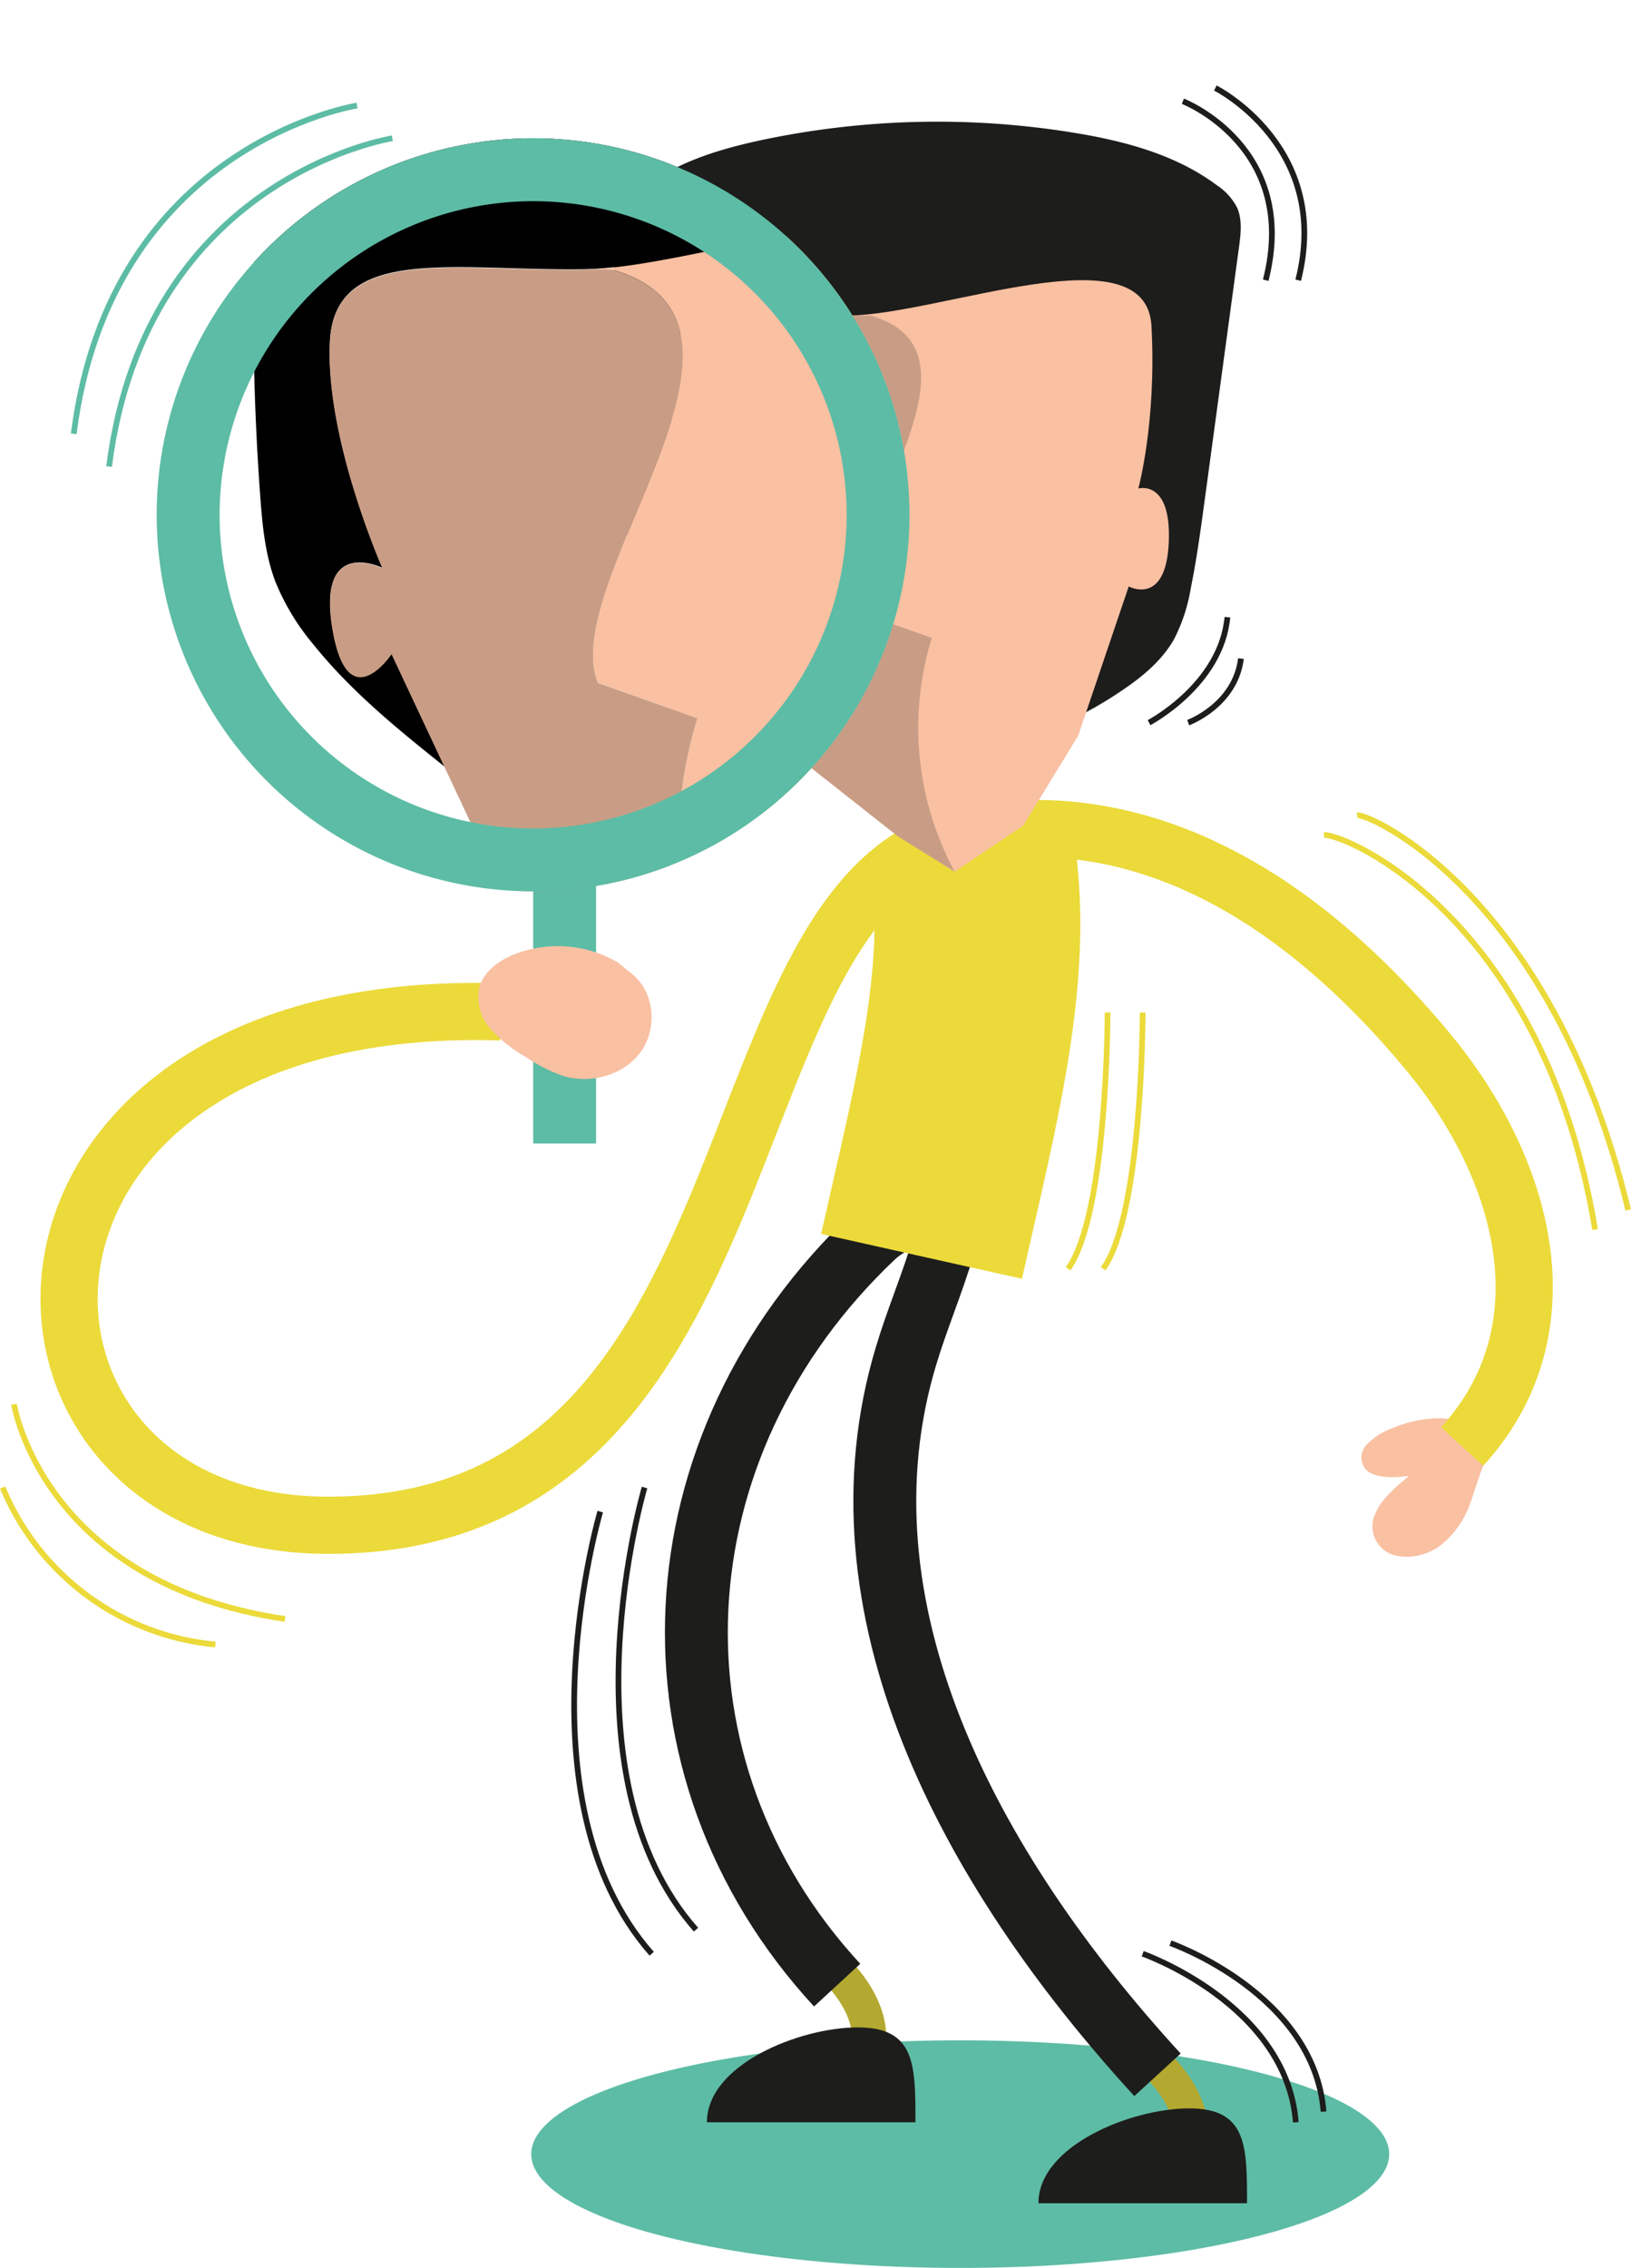 <svg id="Laag_1" data-name="Laag 1" xmlns="http://www.w3.org/2000/svg" xmlns:xlink="http://www.w3.org/1999/xlink" viewBox="0 0 285.31 396.58"><defs><style>.cls-1,.cls-12,.cls-13,.cls-14,.cls-3,.cls-5,.cls-6,.cls-7,.cls-8{fill:none;}.cls-2{fill:#5dbca5;}.cls-14,.cls-3{stroke:#5dbca5;}.cls-12,.cls-13,.cls-14,.cls-3,.cls-5,.cls-6,.cls-7,.cls-8{stroke-miterlimit:10;}.cls-3,.cls-6{stroke-width:11px;}.cls-4{fill:#f9c0a2;}.cls-5{stroke:#b3a830;stroke-width:6px;}.cls-13,.cls-6{stroke:#1d1d1b;}.cls-12,.cls-7,.cls-8{stroke:#ebda3a;}.cls-7{stroke-width:36px;}.cls-8{stroke-width:10px;}.cls-9{fill:#1d1d1b;}.cls-10{fill:#c99d85;}.cls-11{clip-path:url(#clip-path);}</style><clipPath id="clip-path"><circle class="cls-1" cx="93.25" cy="90.01" r="65.83"/></clipPath></defs><ellipse class="cls-2" cx="167.97" cy="376.67" rx="75.04" ry="19.9"/><line class="cls-3" x1="98.77" y1="147.98" x2="98.77" y2="199.95"/><path class="cls-4" d="M261.11,253.28c-1.86,1.95-3.41,9-4.61,11.23a15.56,15.56,0,0,1-5,6.07c-2.39,1.56-5.95,2.23-8.52,1a5.24,5.24,0,0,1-2.36-7c1.09-2.51,3.5-4.54,5.84-6.49-2.77.34-6.15.48-7.68-1.31a3.25,3.25,0,0,1,.37-4.25,11.66,11.66,0,0,1,4.52-2.83,20.8,20.8,0,0,1,8.15-1.7c2.81.06,5.64,1.05,7.1,2.91Z"/><path class="cls-5" d="M201.1,359.82s9,7.3,7,15.63"/><path class="cls-5" d="M144.75,343.11s9,7.3,7,15.63"/><path class="cls-6" d="M202.48,362.8c-33.44-36.46-57.18-81.87-44-125.66,1.92-6.43,4.62-12.72,6.52-19.15.42-1.41.77-3-.18-4.23-2.45-3.19-8.89-.49-12,2.42-38.76,36.65-41.51,92.87-6.38,130.94"/><path class="cls-7" d="M169.5,146c4.5,22.13-2.14,46.15-8.29,73.69"/><path class="cls-8" d="M87.64,176.94c-95.27-3-94.77,89.79-30.17,89.77,80.38,0,64.86-112.18,112-120.75,14.08-2.56,45.42-4,80.25,37.85,17.45,21,24.46,49,6.05,69.13"/><path class="cls-9" d="M160.14,371.1c0-10.08,0-16.59-10.12-16.59S123.66,361,123.66,371.1Z"/><path class="cls-9" d="M218.14,385.26c0-10.07,0-16.59-10.12-16.59s-26.37,6.52-26.37,16.59Z"/><path class="cls-4" d="M108.08,168.3a20.77,20.77,0,0,0-18.22-1.38c-2.66,1.09-5.25,3-6,5.73a8.34,8.34,0,0,0,2,7.32A24.32,24.32,0,0,0,92,184.83a27.76,27.76,0,0,0,6.49,3.3c4.86,1.48,10.67-.11,13.63-4.24s2.36-10.58-1.68-13.67Z"/><path class="cls-9" d="M142.84,127l-11.11-8.89c-6-4.85-12.17-9.75-17-15.81a29.23,29.23,0,0,1-4.77-7.92A38.42,38.42,0,0,1,108,83.53a324.48,324.48,0,0,1-.36-41.37,13.22,13.22,0,0,1,.83-4.68,11.13,11.13,0,0,1,3.23-3.93c6-5,13.66-7.35,21.25-9a148.58,148.58,0,0,1,54.77-1.36c8.91,1.44,17.94,3.82,25.17,9.22a10.53,10.53,0,0,1,3.46,3.78c1,2.14.71,4.64.39,7l-6,44.23c-.7,5.17-1.4,10.34-2.44,15.45a30.28,30.28,0,0,1-2.89,8.84c-2.08,3.71-5.45,6.53-9,8.93a69.93,69.93,0,0,1-21.13,9.75Z"/><path class="cls-4" d="M167,152.41l12-8.06,9.6-15.69,8.85-26.12s6.48,3.55,7-7.62-5.32-9.5-5.32-9.5,3.2-11.6,2.3-28.39-36.58-2.09-52.83-1.86S117.39,52,116.8,64.25s6.61,28.45,6.61,28.45-8.2-4.11-6.31,7.5,7.45,3.27,7.45,3.27l12.75,27.17,19.84,15.63Z"/><path class="cls-10" d="M150.47,107.11,163,111.55a53,53,0,0,0,4,40.86h0l-9.9-6.14L137.3,130.64l-12.75-27.17s-5.57,8.28-7.45-3.27,6.31-7.5,6.31-7.5-7.21-16.23-6.61-28.45,15.62-8.86,31.87-9.08c1.2,0,2.4,0,3.58,0C175.43,61.75,145.28,94.29,150.47,107.11Z"/><g class="cls-11"><path d="M196.3,20.76a14.74,14.74,0,0,0-4.82-5.27C181.41,8,168.85,4.67,156.45,2.66a206.75,206.75,0,0,0-76.22,1.9C69.65,6.82,58.93,10.09,50.65,17a15.42,15.42,0,0,0-4.5,5.47A18.62,18.62,0,0,0,45,29a453.41,453.41,0,0,0,.51,57.58c.37,5.1.84,10.28,2.64,15.07a40.93,40.93,0,0,0,6.64,11c6.56,8.19,14.78,14.86,23,21.42l-9.28-19.76s-7.75,11.51-10.37-4.56,8.78-10.44,8.78-10.44-10-22.59-9.2-39.59,21.74-12.33,44.36-12.64,72.28-20.76,73.53,2.59-3.21,39.51-3.21,39.51,8.17-2.32,7.41,13.22S170,113.06,170,113.06L159.62,143.7a97.93,97.93,0,0,0,9-5.44c4.89-3.34,9.59-7.26,12.48-12.43a41.81,41.81,0,0,0,4-12.3c1.44-7.11,2.41-14.31,3.38-21.51q4.17-30.76,8.32-61.55C197.28,27.21,197.7,23.74,196.3,20.76Z"/><polygon class="cls-4" points="113.84 173.92 127.61 182.47 127.61 182.46 113.84 173.92"/><path class="cls-4" d="M179.78,102.45c.76-15.54-7.41-13.22-7.41-13.22s4.46-16.15,3.21-39.51-50.91-2.91-73.53-2.59q2.51,0,5,0c32.26,9.13-9.7,54.42-2.47,72.25L122,125.6a73.69,73.69,0,0,0,5.64,56.86h0l16.72-11.22,13.36-21.83,1.93-5.71L170,113.06S179,118,179.78,102.45Z"/><polygon class="cls-10" points="127.61 182.46 127.61 182.47 127.61 182.46 127.61 182.46"/><path class="cls-10" d="M122,125.6l-17.41-6.19c-7.23-17.83,34.73-63.12,2.47-72.25q-2.48-.07-5,0c-22.62.31-43.54-4.35-44.36,12.64s9.2,39.59,9.2,39.59-11.42-5.72-8.78,10.44,10.37,4.56,10.37,4.56l9.28,19.76,8.46,18,27.62,21.76,13.77,8.54A73.69,73.69,0,0,1,122,125.6Z"/></g><path class="cls-2" d="M93.25,35.18A54.84,54.84,0,1,1,38.42,90,54.9,54.9,0,0,1,93.25,35.18m0-11A65.84,65.84,0,1,0,159.09,90,65.83,65.83,0,0,0,93.25,24.18Z"/><path class="cls-12" d="M231.62,146c4.22-.05,38.47,14.87,47.41,69"/><path class="cls-12" d="M237.41,142.57c2.05-.43,34.16,13.88,47.41,69"/><path class="cls-12" d="M2.45,245.55s4.94,31.28,47.41,37.54"/><path class="cls-12" d="M.47,260.11a44.8,44.8,0,0,0,37.21,27.45"/><path class="cls-13" d="M112.75,260.11s-14.84,50.31,9,77.31"/><path class="cls-13" d="M105,264.32s-14.84,50.31,9,77.31"/><path class="cls-13" d="M206.92,17.7s20.42,7.94,14.49,31.3"/><path class="cls-13" d="M212.6,15.39S233,25.64,227.09,49"/><path class="cls-13" d="M201,126.36s12.6-6.59,13.71-18.44"/><path class="cls-13" d="M207.85,126.36s8.2-3,9.23-11.2"/><path class="cls-14" d="M68.63,24.18S25.5,30.87,19.08,81.58"/><path class="cls-14" d="M62.46,18.46S19.32,25.15,12.9,75.85"/><path class="cls-12" d="M193.75,177.05s0,35.25-6.91,44.8"/><path class="cls-12" d="M199.89,177.05s0,35.25-6.91,44.8"/><path class="cls-13" d="M199.89,341.63s25.14,8.82,26.79,29.47"/><path class="cls-13" d="M204.74,339.78s25.14,8.81,26.79,29.46"/></svg>